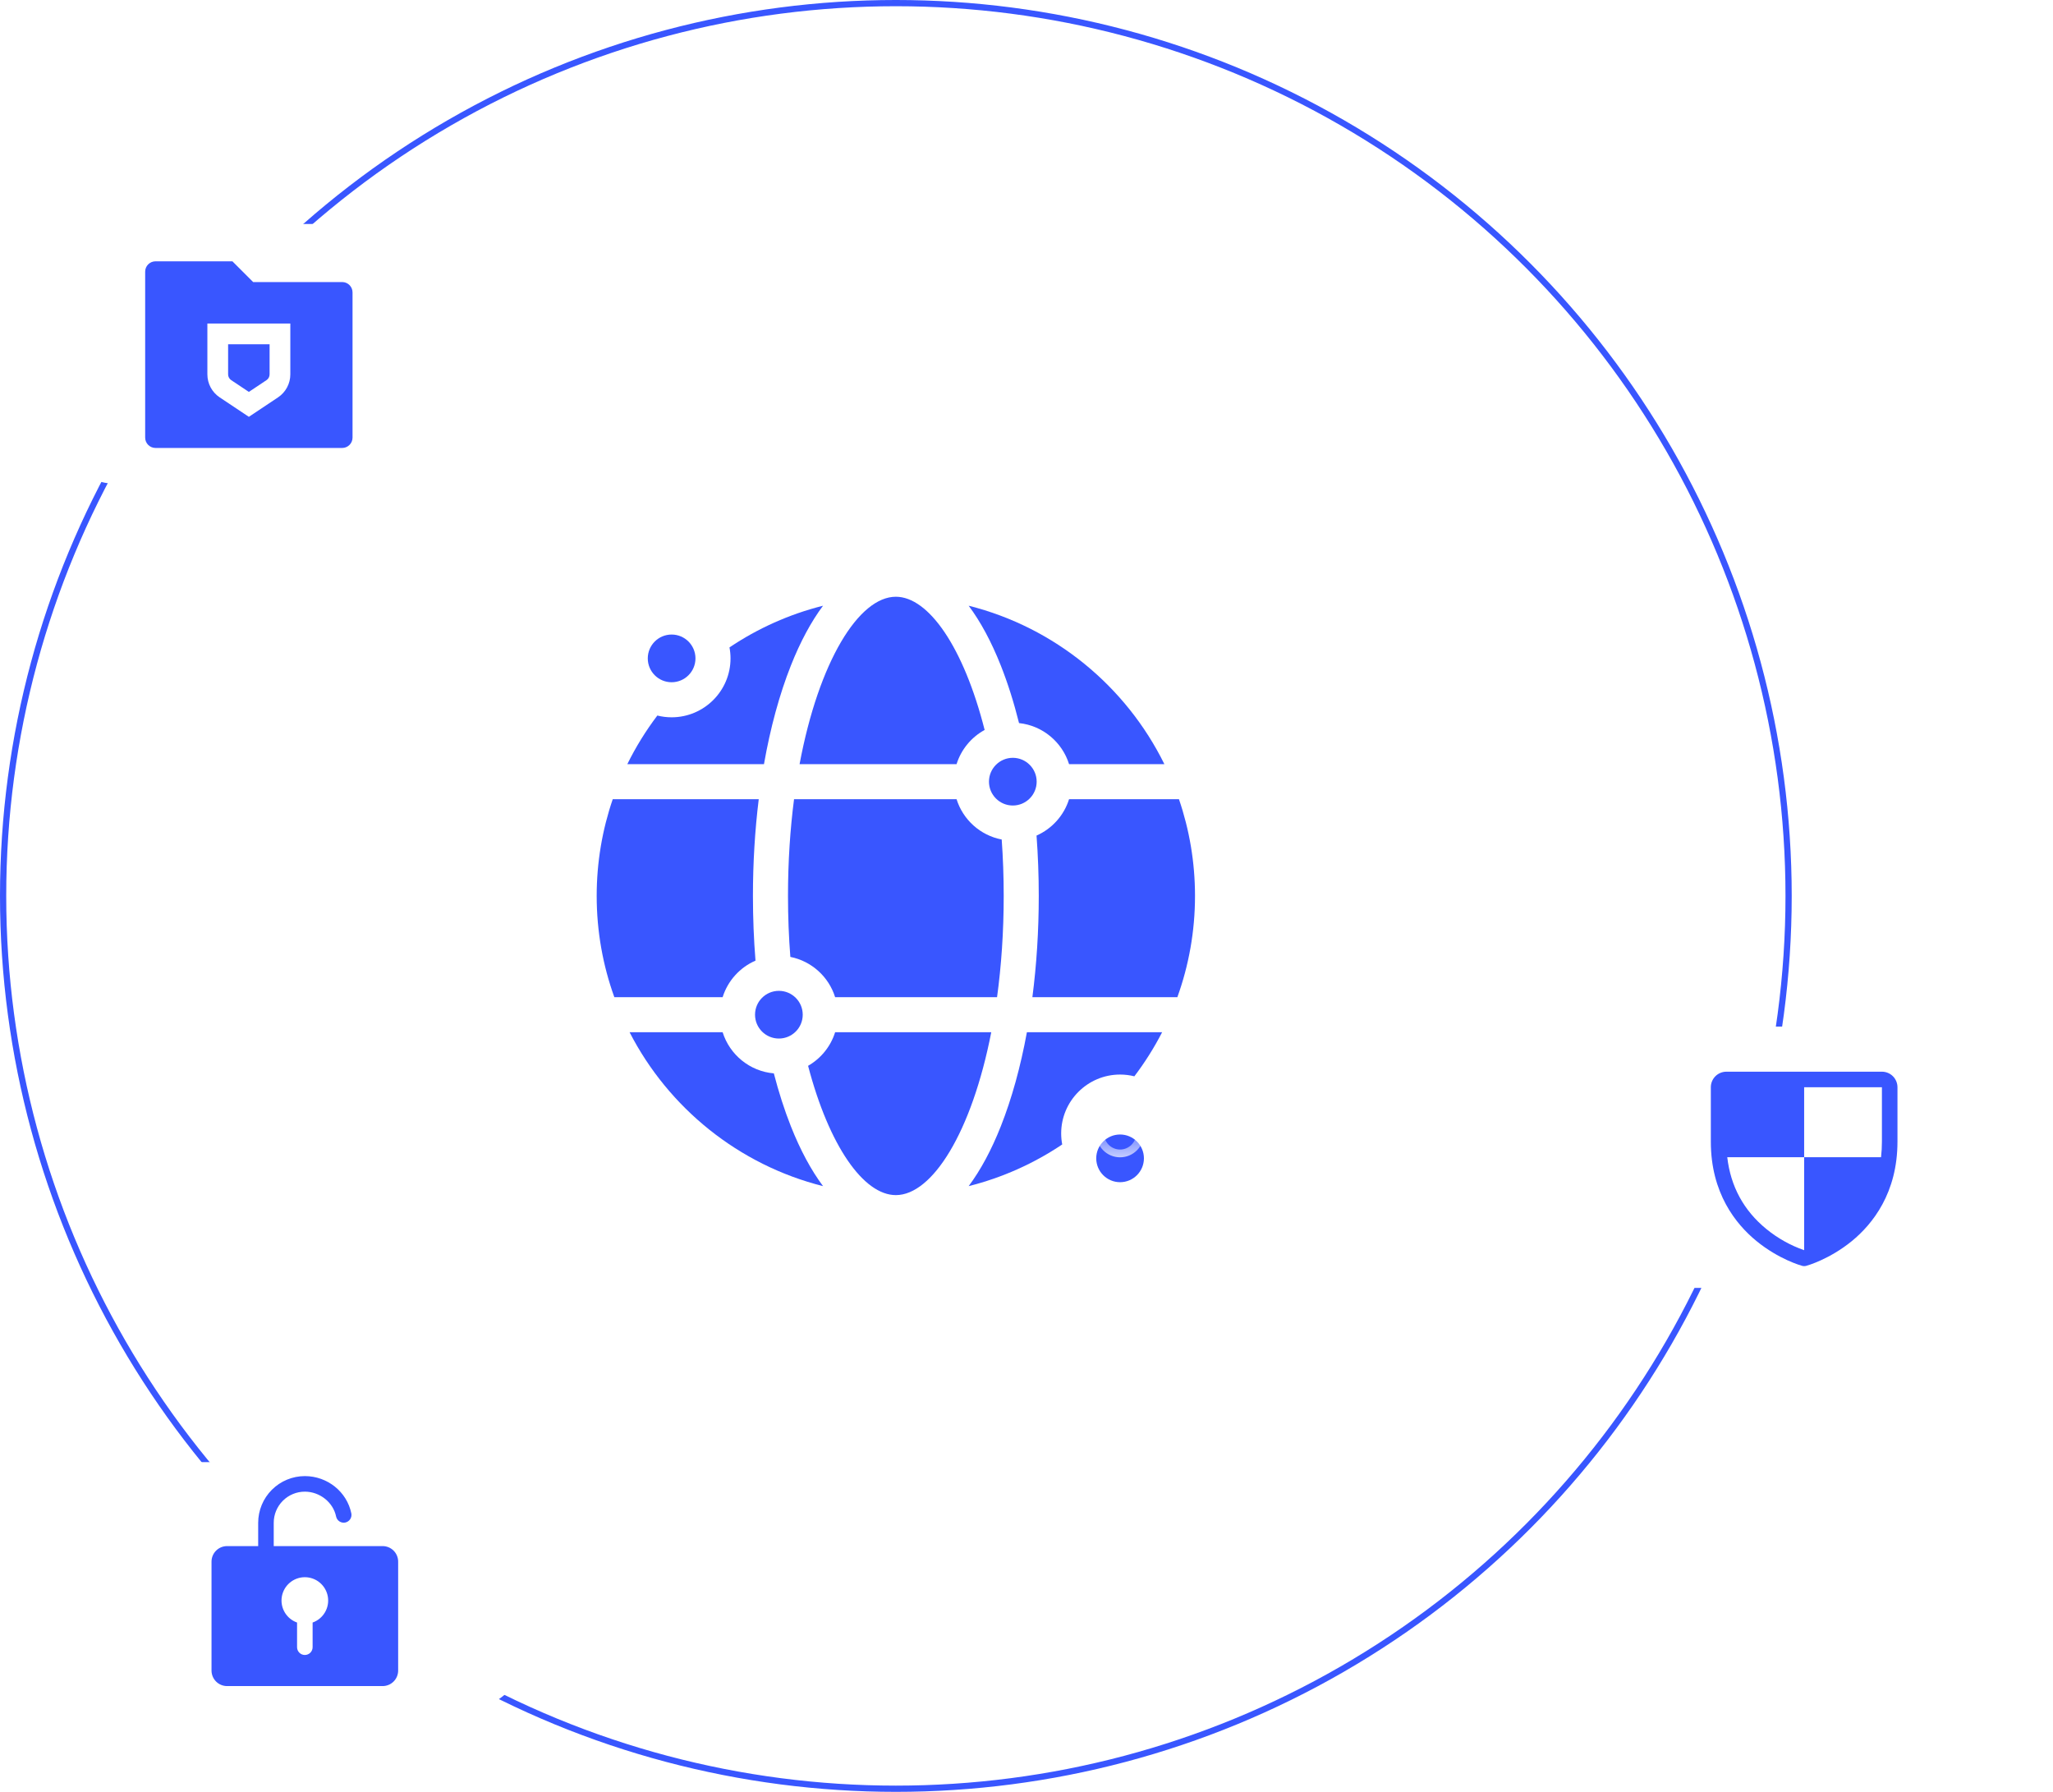 <svg width="330" height="288" viewBox="0 0 330 288" fill="none" xmlns="http://www.w3.org/2000/svg">
<circle cx="144" cy="144" r="143.5" stroke="#3956FF"/>
<g clip-path="url(#clip0_2026_17)">
<g clip-path="url(#clip1_2026_17)">
<path d="M161.336 144C161.336 140.867 161.224 137.84 161.014 134.932C157.574 134.273 154.789 131.748 153.76 128.453H127.636C127.013 133.252 126.663 138.461 126.663 144C126.663 147.398 126.795 150.671 127.041 153.802C130.455 154.478 133.214 156.995 134.238 160.272H160.267C160.95 155.274 161.336 149.819 161.336 144Z" fill="#3956FF"/>
<path d="M163.8 116.22C167.598 116.621 170.734 119.275 171.841 122.818H187.161C180.989 110.292 169.525 100.826 155.704 97.356C157.612 99.914 159.351 103.132 160.87 106.968C161.994 109.808 162.974 112.911 163.8 116.22Z" fill="#3956FF"/>
<path d="M121.438 154.401C121.167 151.011 121.027 147.531 121.027 144C121.027 138.655 121.347 133.428 121.961 128.453H98.493C96.821 133.332 95.912 138.562 95.912 144C95.912 149.709 96.914 155.187 98.748 160.272H116.157C116.981 157.635 118.93 155.491 121.438 154.401Z" fill="#3956FF"/>
<path d="M124.387 172.521C120.505 172.19 117.282 169.508 116.157 165.907H101.198C107.451 178.073 118.741 187.241 132.294 190.643C130.386 188.085 128.647 184.868 127.128 181.032C126.088 178.405 125.173 175.552 124.387 172.521Z" fill="#3956FF"/>
<path d="M128.524 122.818H153.76C154.498 120.457 156.136 118.491 158.271 117.323C154.898 104.03 149.256 95.913 143.999 95.913C138.052 95.913 131.614 106.301 128.524 122.818Z" fill="#3956FF"/>
<path d="M117.425 105.822C117.425 111.042 113.177 115.29 107.956 115.29C107.165 115.29 106.397 115.191 105.662 115.007C103.817 117.441 102.198 120.055 100.837 122.818H122.801C123.827 116.994 125.283 111.628 127.128 106.968C128.647 103.132 130.386 99.915 132.294 97.357C126.858 98.721 121.786 101.013 117.257 104.054C117.365 104.627 117.425 105.218 117.425 105.822Z" fill="#3956FF"/>
<path d="M170.573 182.178C170.573 176.958 174.821 172.71 180.042 172.71C180.833 172.71 181.601 172.809 182.337 172.993C184.02 170.772 185.517 168.403 186.8 165.907H165.065C164.048 171.451 162.638 176.567 160.87 181.032C159.351 184.868 157.612 188.085 155.704 190.643C161.14 189.279 166.213 186.987 170.741 183.945C170.633 183.373 170.573 182.783 170.573 182.178Z" fill="#3956FF"/>
<path d="M159.336 165.907H134.238C133.52 168.206 131.945 170.129 129.892 171.307C133.281 184.225 138.826 192.087 143.999 192.087C149.858 192.087 156.195 182.002 159.336 165.907Z" fill="#3956FF"/>
<path d="M189.25 160.272C191.084 155.187 192.086 149.709 192.086 144C192.086 138.562 191.177 133.332 189.506 128.453H171.841C171.023 131.071 169.096 133.202 166.613 134.299C166.849 137.468 166.971 140.712 166.971 144C166.971 149.604 166.62 155.08 165.946 160.272H189.25Z" fill="#3956FF"/>
<path d="M162.8 129.469C164.914 129.469 166.634 127.749 166.634 125.635C166.634 123.522 164.914 121.802 162.8 121.802C160.687 121.802 158.967 123.522 158.967 125.635C158.967 127.749 160.687 129.469 162.8 129.469Z" fill="#3956FF"/>
<path d="M125.198 166.922C127.315 166.922 129.031 165.206 129.031 163.089C129.031 160.972 127.315 159.256 125.198 159.256C123.081 159.256 121.364 160.972 121.364 163.089C121.364 165.206 123.081 166.922 125.198 166.922Z" fill="#3956FF"/>
<path d="M107.956 109.655C110.073 109.655 111.79 107.939 111.79 105.822C111.79 103.705 110.073 101.988 107.956 101.988C105.839 101.988 104.123 103.705 104.123 105.822C104.123 107.939 105.839 109.655 107.956 109.655Z" fill="#3956FF"/>
<g filter="url(#filter0_i_2026_17)">
<path d="M180.042 178.345C177.928 178.345 176.209 180.065 176.209 182.178C176.209 184.292 177.928 186.012 180.042 186.012C182.156 186.012 183.875 184.292 183.875 182.178C183.875 180.065 182.156 178.345 180.042 178.345Z" fill="#3956FF"/>
</g>
<path d="M176.834 182.178C176.834 180.41 178.274 178.97 180.042 178.97C181.811 178.97 183.25 180.41 183.25 182.178C183.25 183.947 181.811 185.387 180.042 185.387C178.274 185.387 176.834 183.947 176.834 182.178Z" stroke="url(#paint0_linear_2026_17)" stroke-width="1.25"/>
</g>
</g>
<path d="M9 256C9 244.402 18.402 235 30 235H68C79.598 235 89 244.402 89 256C89 267.598 79.598 277 68 277H30C18.402 277 9 267.598 9 256Z" fill="white"/>
<g clip-path="url(#clip2_2026_17)">
<g filter="url(#filter1_i_2026_17)">
<path d="M61.5 248.5H44V244.75C44 243.424 44.527 242.152 45.465 241.214C46.402 240.277 47.674 239.75 49 239.75C51.402 239.75 53.562 241.469 54.025 243.748C54.094 244.071 54.287 244.353 54.562 244.533C54.838 244.714 55.173 244.778 55.496 244.713C55.819 244.647 56.103 244.457 56.286 244.184C56.469 243.91 56.537 243.575 56.475 243.252C55.769 239.773 52.625 237.25 49 237.25C47.011 237.252 45.105 238.043 43.699 239.449C42.293 240.855 41.502 242.762 41.5 244.75V248.5H36.5C35.837 248.5 35.201 248.763 34.732 249.232C34.263 249.701 34 250.337 34 251V268.5C34 269.163 34.263 269.799 34.732 270.268C35.201 270.737 35.837 271 36.5 271H61.5C62.163 271 62.799 270.737 63.268 270.268C63.737 269.799 64 269.163 64 268.5V251C64 250.337 63.737 249.701 63.268 249.232C62.799 248.763 62.163 248.5 61.5 248.5ZM50.25 260.786V264.75C50.25 265.082 50.118 265.399 49.884 265.634C49.65 265.868 49.331 266 49 266C48.669 266 48.35 265.868 48.116 265.634C47.882 265.399 47.75 265.082 47.75 264.75V260.786C46.916 260.491 46.213 259.911 45.766 259.148C45.318 258.385 45.154 257.488 45.304 256.616C45.454 255.744 45.907 254.953 46.583 254.383C47.259 253.813 48.115 253.5 49 253.5C49.885 253.5 50.741 253.813 51.417 254.383C52.093 254.953 52.546 255.744 52.696 256.616C52.846 257.488 52.682 258.385 52.234 259.148C51.787 259.911 51.084 260.491 50.25 260.786Z" fill="#3956FF"/>
</g>
</g>
<path d="M250 186C250 174.402 259.402 165 271 165H309C320.598 165 330 174.402 330 186C330 197.598 320.598 207 309 207H271C259.402 207 250 197.598 250 186Z" fill="white"/>
<g clip-path="url(#clip3_2026_17)">
<g filter="url(#filter2_i_2026_17)">
<path d="M302.5 172.25H277.5C276.837 172.25 276.201 172.513 275.732 172.982C275.263 173.451 275 174.087 275 174.75V183.5C275 191.737 278.988 196.73 282.333 199.467C285.936 202.414 289.52 203.416 289.677 203.456C289.891 203.515 290.118 203.515 290.333 203.456C290.489 203.416 294.069 202.414 297.677 199.467C301.013 196.73 305 191.737 305 183.5V174.75C305 174.087 304.737 173.451 304.268 172.982C303.799 172.513 303.163 172.25 302.5 172.25ZM290 200.941C287.789 200.169 285.731 199.015 283.919 197.533C280.286 194.561 278.183 190.688 277.641 186H290V174.75H302.5V183.5C302.5 184.335 302.454 185.17 302.359 186H290V200.941Z" fill="#3956FF"/>
</g>
</g>
<path d="M0 57C0 45.402 9.402 36 21 36H59C70.598 36 80 45.402 80 57C80 68.598 70.598 78 59 78H21C9.402 78 0 68.598 0 57Z" fill="white"/>
<g filter="url(#filter3_i_2026_17)">
<path d="M40.691 45.333H55.001C55.921 45.333 56.667 46.08 56.667 47V70.333C56.667 71.254 55.921 72 55.001 72H25.001C24.08 72 23.334 71.254 23.334 70.333V43.667C23.334 42.746 24.08 42 25.001 42H37.358L40.691 45.333ZM33.334 52V60.173C33.334 61.659 34.077 63.047 35.313 63.871L40.001 66.996L44.688 63.871C45.925 63.047 46.667 61.659 46.667 60.173V52H33.334ZM36.667 60.173V55.333H43.334V60.173C43.334 60.545 43.148 60.892 42.839 61.098L40.001 62.99L37.162 61.098C36.853 60.892 36.667 60.545 36.667 60.173Z" fill="#3956FF"/>
</g>
<defs>
<filter id="filter0_i_2026_17" x="176.209" y="178.345" width="7.666" height="11.666" filterUnits="userSpaceOnUse" color-interpolation-filters="sRGB">
<feFlood flood-opacity="0" result="BackgroundImageFix"/>
<feBlend mode="normal" in="SourceGraphic" in2="BackgroundImageFix" result="shape"/>
<feColorMatrix in="SourceAlpha" type="matrix" values="0 0 0 0 0 0 0 0 0 0 0 0 0 0 0 0 0 0 127 0" result="hardAlpha"/>
<feOffset dy="4"/>
<feGaussianBlur stdDeviation="5"/>
<feComposite in2="hardAlpha" operator="arithmetic" k2="-1" k3="1"/>
<feColorMatrix type="matrix" values="0 0 0 0 0 0 0 0 0 0 0 0 0 0 0 0 0 0 0.25 0"/>
<feBlend mode="normal" in2="shape" result="effect1_innerShadow_2026_17"/>
</filter>
<filter id="filter1_i_2026_17" x="34" y="237.25" width="30" height="33.75" filterUnits="userSpaceOnUse" color-interpolation-filters="sRGB">
<feFlood flood-opacity="0" result="BackgroundImageFix"/>
<feBlend mode="normal" in="SourceGraphic" in2="BackgroundImageFix" result="shape"/>
<feColorMatrix in="SourceAlpha" type="matrix" values="0 0 0 0 0 0 0 0 0 0 0 0 0 0 0 0 0 0 127 0" result="hardAlpha"/>
<feOffset/>
<feGaussianBlur stdDeviation="3.5"/>
<feComposite in2="hardAlpha" operator="arithmetic" k2="-1" k3="1"/>
<feColorMatrix type="matrix" values="0 0 0 0 0 0 0 0 0 0 0 0 0 0 0 0 0 0 0.25 0"/>
<feBlend mode="normal" in2="shape" result="effect1_innerShadow_2026_17"/>
</filter>
<filter id="filter2_i_2026_17" x="275" y="172.25" width="30" height="31.25" filterUnits="userSpaceOnUse" color-interpolation-filters="sRGB">
<feFlood flood-opacity="0" result="BackgroundImageFix"/>
<feBlend mode="normal" in="SourceGraphic" in2="BackgroundImageFix" result="shape"/>
<feColorMatrix in="SourceAlpha" type="matrix" values="0 0 0 0 0 0 0 0 0 0 0 0 0 0 0 0 0 0 127 0" result="hardAlpha"/>
<feOffset/>
<feGaussianBlur stdDeviation="3.5"/>
<feComposite in2="hardAlpha" operator="arithmetic" k2="-1" k3="1"/>
<feColorMatrix type="matrix" values="0 0 0 0 0 0 0 0 0 0 0 0 0 0 0 0 0 0 0.25 0"/>
<feBlend mode="normal" in2="shape" result="effect1_innerShadow_2026_17"/>
</filter>
<filter id="filter3_i_2026_17" x="23.334" y="42" width="33.334" height="30" filterUnits="userSpaceOnUse" color-interpolation-filters="sRGB">
<feFlood flood-opacity="0" result="BackgroundImageFix"/>
<feBlend mode="normal" in="SourceGraphic" in2="BackgroundImageFix" result="shape"/>
<feColorMatrix in="SourceAlpha" type="matrix" values="0 0 0 0 0 0 0 0 0 0 0 0 0 0 0 0 0 0 127 0" result="hardAlpha"/>
<feOffset/>
<feGaussianBlur stdDeviation="3.5"/>
<feComposite in2="hardAlpha" operator="arithmetic" k2="-1" k3="1"/>
<feColorMatrix type="matrix" values="0 0 0 0 0 0 0 0 0 0 0 0 0 0 0 0 0 0 0.25 0"/>
<feBlend mode="normal" in2="shape" result="effect1_innerShadow_2026_17"/>
</filter>
<linearGradient id="paint0_linear_2026_17" x1="180.042" y1="176.82" x2="180.042" y2="188.665" gradientUnits="userSpaceOnUse">
<stop offset="0.25" stop-color="white" stop-opacity="0"/>
<stop offset="1" stop-color="white"/>
</linearGradient>
<clipPath id="clip0_2026_17">
<rect width="158" height="158" fill="white" transform="translate(65 65)"/>
</clipPath>
<clipPath id="clip1_2026_17">
<rect width="96.174" height="96.174" fill="white" transform="translate(95.912 95.913)"/>
</clipPath>
<clipPath id="clip2_2026_17">
<rect width="40" height="40" fill="white" transform="translate(29 236)"/>
</clipPath>
<clipPath id="clip3_2026_17">
<rect width="40" height="40" fill="white" transform="translate(270 166)"/>
</clipPath>
</defs>
</svg>
